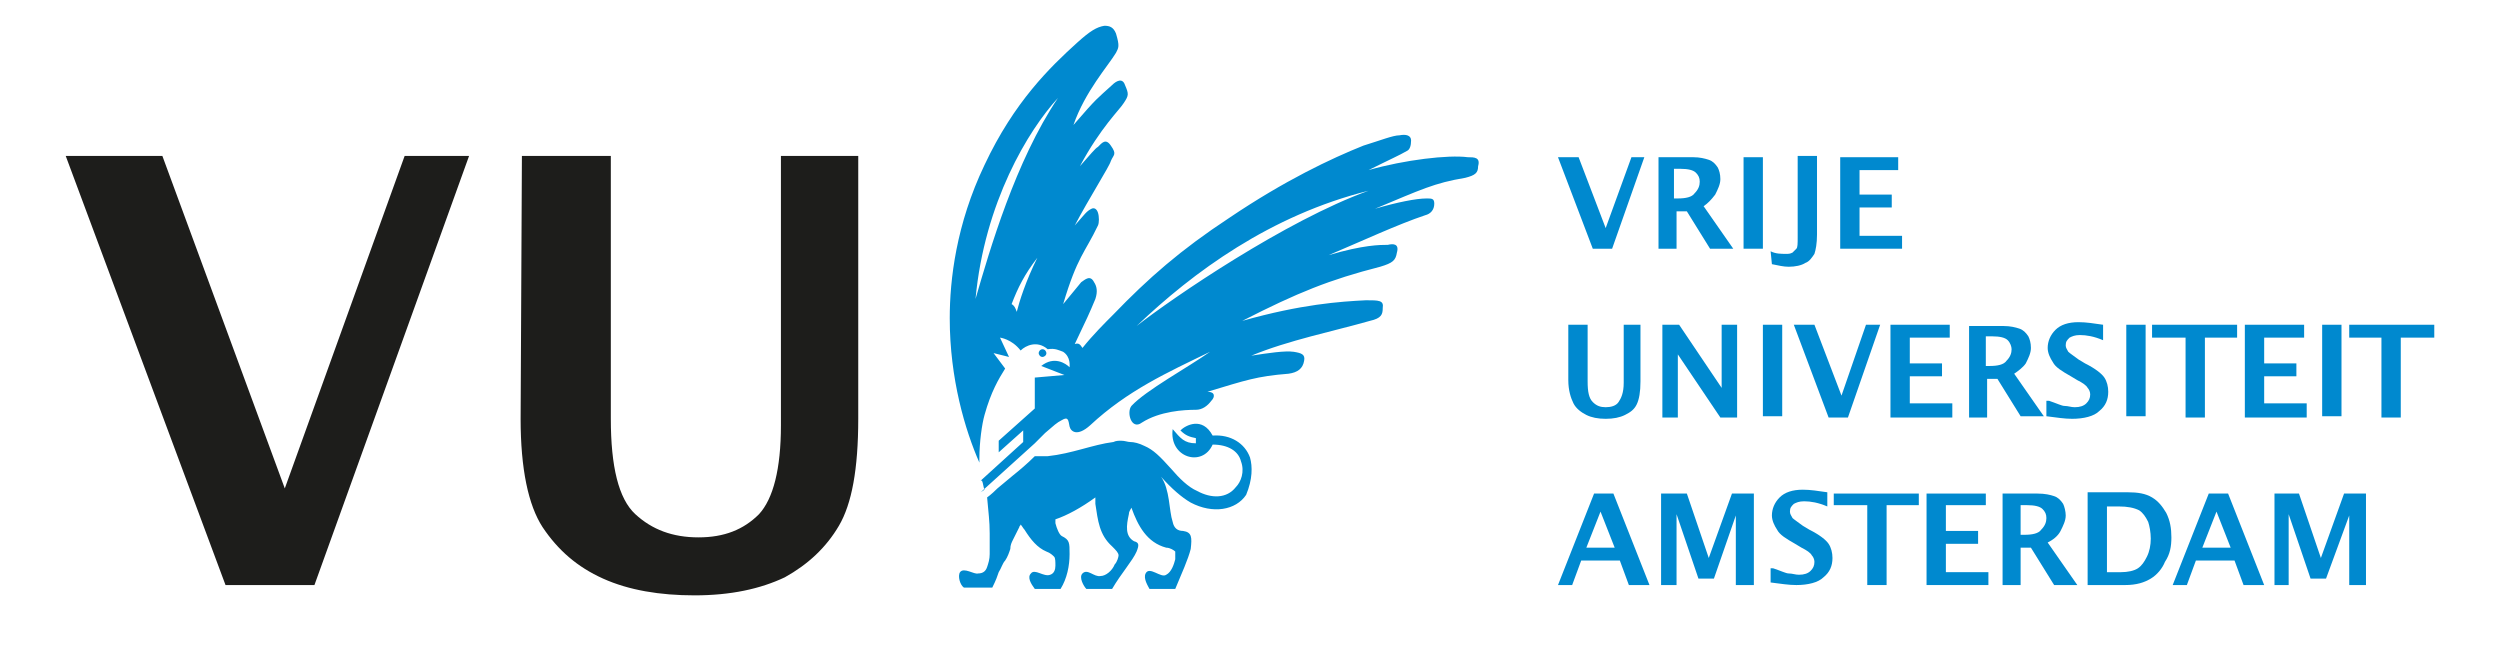 <?xml version="1.0" encoding="utf-8"?>
<!-- Generator: Adobe Illustrator 26.5.0, SVG Export Plug-In . SVG Version: 6.00 Build 0)  -->
<svg version="1.1" id="Layer_1" xmlns="http://www.w3.org/2000/svg" xmlns:xlink="http://www.w3.org/1999/xlink" x="0px" y="0px"
	 viewBox="0 0 194 50.8" style="enable-background:new 0 0 194 50.8;" xml:space="preserve">
<style type="text/css">
	.st0{fill:#1D1D1B;}
	.st1{fill:#0089CF;}
</style>
<g>
	<polygon class="st0" points="17.5,45.4 5.1,12.1 12.6,12.1 22.1,37.9 31.4,12.1 36.4,12.1 24.4,45.4 	"/>
	<path class="st0" d="M40.4,32.5c0,3.9,0.6,6.7,1.7,8.4c1.2,1.8,2.7,3.1,4.7,4s4.4,1.3,7.1,1.3c2.8,0,5.1-0.5,7-1.4
		c1.8-1,3.2-2.3,4.2-4s1.5-4.4,1.5-8.3V12.1h-6V33c0,3.4-0.6,5.7-1.7,6.9c-1.2,1.2-2.7,1.8-4.7,1.8c-2,0-3.6-0.6-4.9-1.8
		c-1.3-1.2-1.9-3.7-1.9-7.4V12.1h-6.9L40.4,32.5L40.4,32.5z"/>
	<path class="st1" d="M113.9,12.2c0.5,0,1,0,0.8,0.7c0,0.5-0.2,0.7-1,0.9c-2.4,0.4-3.4,0.9-7,2.4c1.7-0.5,3.2-0.8,4-0.8
		c0.4,0,0.6,0,0.6,0.4c0,0.5-0.3,0.8-0.7,0.9c-2.1,0.7-4.9,2-7.5,3.1c2.7-0.8,4-0.8,4.6-0.8c0.4-0.1,0.9-0.1,0.7,0.6
		c-0.1,0.6-0.3,0.8-1.3,1.1c-3.9,1-6.4,2-10.7,4.2c4.6-1.3,7.6-1.5,9.6-1.6c1,0,1.4,0,1.3,0.6c0,0.5-0.1,0.8-1,1
		c-2.8,0.8-6.3,1.5-9.2,2.7c1.3-0.2,2.6-0.4,3.3-0.3c0.6,0.1,0.9,0.2,0.8,0.7c-0.1,0.6-0.5,0.9-1.2,1c-2.5,0.2-3.3,0.5-6.3,1.4
		c0.6,0,0.6,0.4,0.3,0.7c-0.3,0.4-0.7,0.7-1.2,0.7c-0.9,0-2.8,0.1-4.2,1c-0.8,0.6-1.2-0.8-0.8-1.3c1.1-1.2,4.4-3,6.1-4.2
		c-3.3,1.6-6.4,3-9.3,5.7c-1,0.9-1.5,0.5-1.6,0.1c-0.1-0.5-0.1-0.8-0.6-0.5c-0.4,0.2-0.6,0.4-1.3,1l0,0l-0.8,0.8l0,0l-4.2,3.8v-0.9
		l3.3-3v-0.9l-1.9,1.7v-0.9l2.8-2.5v-2.4l2.3-0.2l-1.8-0.7c1-0.8,1.9-0.2,2.2,0.1c0-0.1,0.1-0.8-0.5-1.2c-0.3-0.1-0.6-0.3-1.2-0.2
		c-0.8-0.7-1.7-0.3-2.1,0.1c-0.7-0.9-1.6-1-1.6-1l0.7,1.5l-1.2-0.3l0.9,1.2c-0.5,0.8-1.1,1.8-1.6,3.6c-0.2,0.7-0.4,2.1-0.4,3.4
		c0,0.1,0,0.2,0,0.3c-1.1-2.5-2.3-6.5-2.3-11.2c0-3,0.5-7.3,2.7-11.9c2.3-4.9,5.1-7.6,7.2-9.5c1-0.9,1.5-1.2,2.1-1.3
		c0.4,0,0.7,0.1,0.9,0.6c0.3,1,0.2,1.1,0,1.5c-0.6,1-2.4,3-3.3,5.6c1.9-2.2,1.8-2,3-3.1c0.3-0.3,0.8-0.6,1,0
		c0.3,0.7,0.3,0.8-0.1,1.4c-0.3,0.5-1.8,1.9-3.4,4.9c0.8-0.9,1.2-1.4,1.4-1.5c0.3-0.3,0.6-0.7,1-0.1c0.5,0.7,0.2,0.7,0,1.2
		c-0.1,0.4-1.7,2.9-2.8,5c0.8-0.9,0.9-1.1,1.3-1.3c0.2-0.1,0.4,0,0.5,0.3s0.1,0.8,0,1c-1,2.1-1.6,2.4-2.7,6.1c0.9-1.1,1-1.2,1.4-1.7
		c0.3-0.2,0.7-0.6,1,0c0.2,0.3,0.3,0.7,0.1,1.3c-0.5,1.2-0.6,1.4-1.6,3.5c0.3-0.1,0.4,0,0.6,0.3c0.8-1,1.7-1.9,2.4-2.6
		c2.7-2.8,5.2-5,9-7.5c4.3-2.9,7.9-4.6,10.4-5.6c1.3-0.4,2.3-0.8,2.8-0.8c0.5-0.1,0.9,0,0.9,0.4s-0.1,0.7-0.3,0.8
		c-0.7,0.4-1.2,0.6-3,1.5C109,12.4,112.4,12,113.9,12.2 M78.9,24.2c0.2-0.8,0.7-2.4,1.6-4.2c-1,1.3-1.5,2.3-2,3.6
		C78.7,23.7,78.8,23.9,78.9,24.2 M75.7,23.2c1.1-3.8,3.1-10.7,6.4-15.6C79.8,10.1,76.4,15.7,75.7,23.2 M88.2,25.3
		c2.8-2.2,11.6-8.2,18-10.5C98.6,16.7,92.6,21.1,88.2,25.3 M97,35.5c-0.4-1.1-1.5-1.8-2.9-1.7c-0.8-1.5-2.1-0.8-2.5-0.4
		c0.4,0.4,0.7,0.5,1.2,0.6v0.4c-0.9,0-1.2-0.4-1.8-1.1c-0.3,2.2,2.3,3,3.1,1.2c1.2,0,2,0.5,2.2,1.3c0.3,0.8,0,1.6-0.4,2
		c-0.7,0.9-1.9,0.9-3,0.3c-0.7-0.3-1.4-1-2-1.7c-0.9-1-1.4-1.5-2.1-1.8c-0.4-0.2-0.8-0.3-1.1-0.3c-0.2,0-0.4-0.1-0.7-0.1
		c-0.2,0-0.4,0-0.6,0.1c-1.6,0.2-3.2,0.9-5.1,1.1h-1c-0.6,0.6-1.2,1.1-1.7,1.5l-1.2,1l0,0c-0.5,0.5-0.8,0.7-0.8,0.7
		c0.1,1.2,0.2,1.8,0.2,2.8c0,0.8,0,1.3,0,1.6c0,0.4-0.1,0.7-0.2,1s-0.3,0.5-0.7,0.5c-0.3,0.1-1.1-0.5-1.4-0.1c-0.2,0.3,0,1,0.3,1.2
		H77c0.3-0.6,0.4-0.9,0.5-1.2c0.2-0.3,0.3-0.7,0.5-0.9c0.2-0.3,0.3-0.6,0.4-0.9c0-0.3,0.1-0.5,0.2-0.7c0.2-0.4,0.4-0.8,0.5-1
		c0-0.1,0.1-0.1,0.1-0.2c0.1,0.1,0.2,0.3,0.3,0.4c0.5,0.8,1,1.4,1.7,1.7c0.3,0.1,0.5,0.3,0.6,0.4c0.1,0.1,0.1,0.4,0.1,0.7
		s-0.1,0.6-0.4,0.7c-0.5,0.2-1.2-0.5-1.5-0.1c-0.3,0.3,0,0.8,0.3,1.2h2c0.5-0.8,0.7-1.8,0.7-2.7s0-1.1-0.6-1.4
		c-0.2-0.1-0.4-0.6-0.5-1c0-0.1,0-0.1,0-0.3c0.9-0.3,2-0.9,3.1-1.7c0,0.1,0,0.3,0,0.5c0.2,1.3,0.3,2.4,1.3,3.3
		c0.3,0.3,0.5,0.5,0.5,0.7c0,0.1-0.1,0.5-0.3,0.7c-0.2,0.5-0.7,0.9-1.1,0.9c-0.5,0.1-1-0.6-1.4-0.2c-0.3,0.3,0.1,1,0.3,1.2h2
		c0.7-1.2,1.6-2.2,1.9-2.9c0.2-0.5,0.2-0.7-0.2-0.8c-0.7-0.4-0.6-1.2-0.4-2.1c0-0.2,0.1-0.3,0.2-0.5c0.5,1.4,1.2,2.7,2.7,3.1
		c0.3,0,0.6,0.2,0.7,0.3c0,0.1,0,0.4,0,0.6c-0.1,0.4-0.3,1-0.7,1.2c-0.4,0.3-1.3-0.7-1.6-0.1c-0.2,0.4,0.2,1,0.3,1.2h2
		c0.5-1.2,1-2.3,1.2-3.1c0.1-0.9,0.1-1.3-0.6-1.4c-0.4,0-0.7-0.2-0.8-0.7c-0.3-0.9-0.2-2.5-0.9-3.5c0.8,0.9,1.6,1.6,2.3,2
		c1.7,0.9,3.5,0.6,4.3-0.6C97.2,37.2,97.2,36.2,97,35.5 M80.6,27.4c0,0.1,0.1,0.3,0.3,0.3c0.1,0,0.3-0.1,0.3-0.3
		c0-0.1-0.1-0.3-0.3-0.3S80.6,27.3,80.6,27.4 M76.1,37.3v0.9l0.3-0.2c-0.1-0.2-0.1-0.5-0.2-0.7H76.1z"/>
	<polygon class="st1" points="176.5,45.4 176.5,38.3 178.4,38.3 180.1,43.3 181.9,38.3 183.6,38.3 183.6,45.4 182.3,45.4 182.3,40 
		180.5,44.9 179.3,44.9 177.6,39.9 177.6,45.4 	"/>
	<path class="st1" d="M173.1,42.5h-2.2l1.1-2.8L173.1,42.5z M175.7,45.4l-2.8-7.1h-1.5l-2.8,7.1h1.1l0.7-1.9h3l0.7,1.9H175.7z"/>
	<path class="st1" d="M166.9,41.8c0,0.5-0.1,1-0.3,1.4s-0.4,0.7-0.7,0.9s-0.8,0.3-1.3,0.3h-1.1v-5.1h0.9c0.7,0,1.2,0.1,1.6,0.3
		c0.3,0.2,0.5,0.5,0.7,0.9C166.8,40.8,166.9,41.3,166.9,41.8 M168.5,41.7c0-0.7-0.1-1.3-0.4-1.9c-0.3-0.5-0.6-0.9-1.1-1.2
		s-1.1-0.4-1.9-0.4H162v7.2h2.9c0.9,0,1.5-0.2,2-0.5s0.9-0.8,1.1-1.3C168.4,43,168.5,42.4,168.5,41.7"/>
	<path class="st1" d="M158.8,40.2c0,0.3-0.1,0.6-0.4,0.9c-0.2,0.3-0.7,0.4-1.3,0.4h-0.3v-2.3h0.5c0.6,0,1,0.1,1.2,0.3
		C158.7,39.7,158.8,39.9,158.8,40.2 M159.9,41.2c0.2-0.4,0.4-0.8,0.4-1.2c0-0.3-0.1-0.7-0.2-0.9c-0.2-0.3-0.4-0.5-0.7-0.6
		s-0.7-0.2-1.3-0.2h-2.7v7.1h1.4v-2.9h0.8l1.8,2.9h1.8l-2.3-3.3C159.3,41.9,159.7,41.6,159.9,41.2"/>
	<polygon class="st1" points="149.5,45.4 149.5,38.3 154.1,38.3 154.1,39.2 151,39.2 151,41.2 153.5,41.2 153.5,42.2 151,42.2 
		151,44.4 154.3,44.4 154.3,45.4 	"/>
	<polygon class="st1" points="144.9,45.4 144.9,39.2 142.3,39.2 142.3,38.3 148.9,38.3 148.9,39.2 146.4,39.2 146.4,45.4 	"/>
	<path class="st1" d="M137.6,44.1c0.6,0.2,1,0.4,1.2,0.4c0.3,0,0.5,0.1,0.8,0.1c0.4,0,0.7-0.1,0.9-0.3s0.3-0.4,0.3-0.7
		c0-0.2-0.1-0.4-0.2-0.5c-0.1-0.2-0.4-0.4-0.8-0.6l-0.5-0.3c-0.7-0.4-1.2-0.7-1.4-1.1c-0.2-0.3-0.4-0.7-0.4-1.1c0-0.5,0.2-1,0.6-1.4
		c0.4-0.4,1-0.6,1.8-0.6c0.6,0,1.2,0.1,1.9,0.2v1.1c-0.7-0.3-1.3-0.4-1.8-0.4c-0.4,0-0.6,0.1-0.8,0.2c-0.2,0.2-0.3,0.3-0.3,0.6
		c0,0.2,0.1,0.3,0.2,0.5c0.1,0.1,0.4,0.3,0.8,0.6l0.5,0.3c0.8,0.4,1.3,0.8,1.5,1.1s0.3,0.7,0.3,1.1c0,0.6-0.2,1.1-0.7,1.5
		c-0.4,0.4-1.2,0.6-2.1,0.6c-0.6,0-1.2-0.1-2-0.2v-1.1C137.4,44.1,137.6,44.1,137.6,44.1z"/>
	<polygon class="st1" points="128.9,45.4 128.9,38.3 130.9,38.3 132.6,43.3 134.4,38.3 136.1,38.3 136.1,45.4 134.7,45.4 134.7,40 
		133,44.9 131.8,44.9 130.1,39.9 130.1,45.4 	"/>
	<path class="st1" d="M125.3,42.5h-2.2l1.1-2.8L125.3,42.5z M128,45.4l-2.8-7.1h-1.5l-2.8,7.1h1.1l0.7-1.9h3l0.7,1.9H128z"/>
	<rect x="180.2" y="25.2" class="st1" width="1.5" height="7.1"/>
	<polygon class="st1" points="174.2,32.4 174.2,25.2 178.8,25.2 178.8,26.2 175.7,26.2 175.7,28.2 178.2,28.2 178.2,29.2 
		175.7,29.2 175.7,31.3 179,31.3 179,32.4 	"/>
	<polygon class="st1" points="169.6,32.4 169.6,26.2 167,26.2 167,25.2 173.6,25.2 173.6,26.2 171.1,26.2 171.1,32.4 	"/>
	<rect x="165" y="25.2" class="st1" width="1.5" height="7.1"/>
	<path class="st1" d="M159,31.1c0.6,0.2,1,0.4,1.2,0.4c0.3,0,0.5,0.1,0.8,0.1c0.4,0,0.7-0.1,0.9-0.3s0.3-0.4,0.3-0.7
		c0-0.2-0.1-0.4-0.2-0.5c-0.1-0.2-0.4-0.4-0.8-0.6l-0.5-0.3c-0.7-0.4-1.2-0.7-1.4-1.1c-0.2-0.3-0.4-0.7-0.4-1.1c0-0.5,0.2-1,0.6-1.4
		c0.4-0.4,1-0.6,1.8-0.6c0.6,0,1.2,0.1,1.9,0.2v1.2c-0.7-0.3-1.3-0.4-1.8-0.4c-0.4,0-0.6,0.1-0.8,0.2c-0.2,0.2-0.3,0.3-0.3,0.6
		c0,0.2,0.1,0.3,0.2,0.5c0.1,0.1,0.4,0.3,0.8,0.6l0.5,0.3c0.8,0.4,1.3,0.8,1.5,1.1c0.2,0.3,0.3,0.7,0.3,1.1c0,0.6-0.2,1.1-0.7,1.5
		c-0.4,0.4-1.2,0.6-2.1,0.6c-0.6,0-1.2-0.1-2-0.2v-1.2C158.8,31.1,159,31.1,159,31.1z"/>
	<path class="st1" d="M156.1,27.1c0,0.3-0.1,0.6-0.4,0.9c-0.2,0.3-0.7,0.4-1.3,0.4h-0.3v-2.3h0.5c0.6,0,1,0.1,1.2,0.3
		C156,26.6,156.1,26.9,156.1,27.1 M157.2,28.2c0.2-0.4,0.4-0.8,0.4-1.2c0-0.4-0.1-0.7-0.2-0.9c-0.2-0.3-0.4-0.5-0.7-0.6
		s-0.7-0.2-1.2-0.2h-2.7v7.1h1.4v-3h0.8l1.8,2.9h1.8l-2.3-3.3C156.6,28.8,157,28.5,157.2,28.2"/>
	<polygon class="st1" points="146.7,32.4 146.7,25.2 151.3,25.2 151.3,26.2 148.2,26.2 148.2,28.2 150.7,28.2 150.7,29.2 
		148.2,29.2 148.2,31.3 151.5,31.3 151.5,32.4 	"/>
	<polygon class="st1" points="141.9,32.4 139.2,25.2 140.8,25.2 142.9,30.7 144.8,25.2 145.9,25.2 143.4,32.4 	"/>
	<rect x="136.8" y="25.2" class="st1" width="1.5" height="7.1"/>
	<polygon class="st1" points="129,32.4 129,25.2 130.3,25.2 133.6,30.1 133.6,25.2 134.8,25.2 134.8,32.4 133.5,32.4 130.2,27.5 
		130.2,32.4 	"/>
	<path class="st1" d="M121.7,25.2h1.5v4.4c0,0.8,0.1,1.3,0.4,1.6c0.3,0.3,0.6,0.4,1,0.4s0.8-0.1,1-0.4s0.4-0.7,0.4-1.5v-4.5h1.3v4.4
		c0,0.8-0.1,1.4-0.3,1.8s-0.5,0.6-0.9,0.8s-0.9,0.3-1.5,0.3s-1.1-0.1-1.5-0.3s-0.8-0.5-1-0.9s-0.4-1-0.4-1.8V25.2z"/>
	<polygon class="st1" points="142.8,19.3 142.8,12.2 147.3,12.2 147.3,13.2 144.3,13.2 144.3,15.1 146.8,15.1 146.8,16.1 
		144.3,16.1 144.3,18.3 147.6,18.3 147.6,19.3 	"/>
	<path class="st1" d="M137.4,19.5c0.4,0.2,0.8,0.2,1.2,0.2c0.2,0,0.3,0,0.5-0.1c0.1-0.1,0.2-0.2,0.3-0.3c0.1-0.1,0.1-0.4,0.1-0.9
		v-6.3h1.5v6.1c0,0.7-0.1,1.2-0.2,1.5c-0.2,0.3-0.4,0.6-0.7,0.7c-0.3,0.2-0.8,0.3-1.3,0.3c-0.4,0-0.8-0.1-1.3-0.2L137.4,19.5z"/>
	<rect x="135.3" y="12.2" class="st1" width="1.5" height="7.1"/>
	<path class="st1" d="M131.9,14.1c0,0.3-0.1,0.6-0.4,0.9c-0.2,0.3-0.7,0.4-1.3,0.4h-0.3v-2.3h0.5c0.6,0,1,0.1,1.2,0.3
		C131.8,13.6,131.9,13.8,131.9,14.1 M133.1,15.1c0.2-0.4,0.4-0.8,0.4-1.2s-0.1-0.7-0.2-0.9c-0.2-0.3-0.4-0.5-0.7-0.6
		s-0.7-0.2-1.2-0.2h-2.7v7.1h1.4v-2.9h0.8l1.8,2.9h1.8l-2.3-3.3C132.5,15.8,132.8,15.5,133.1,15.1"/>
	<polygon class="st1" points="123.6,19.3 120.9,12.2 122.5,12.2 124.6,17.7 126.6,12.2 127.6,12.2 125.1,19.3 	"/>
	<polygon class="st1" points="186.3,32.4 186.3,26.2 188.9,26.2 188.9,25.2 182.3,25.2 182.3,26.2 184.8,26.2 184.8,32.4 	"/>
</g>
</svg>
